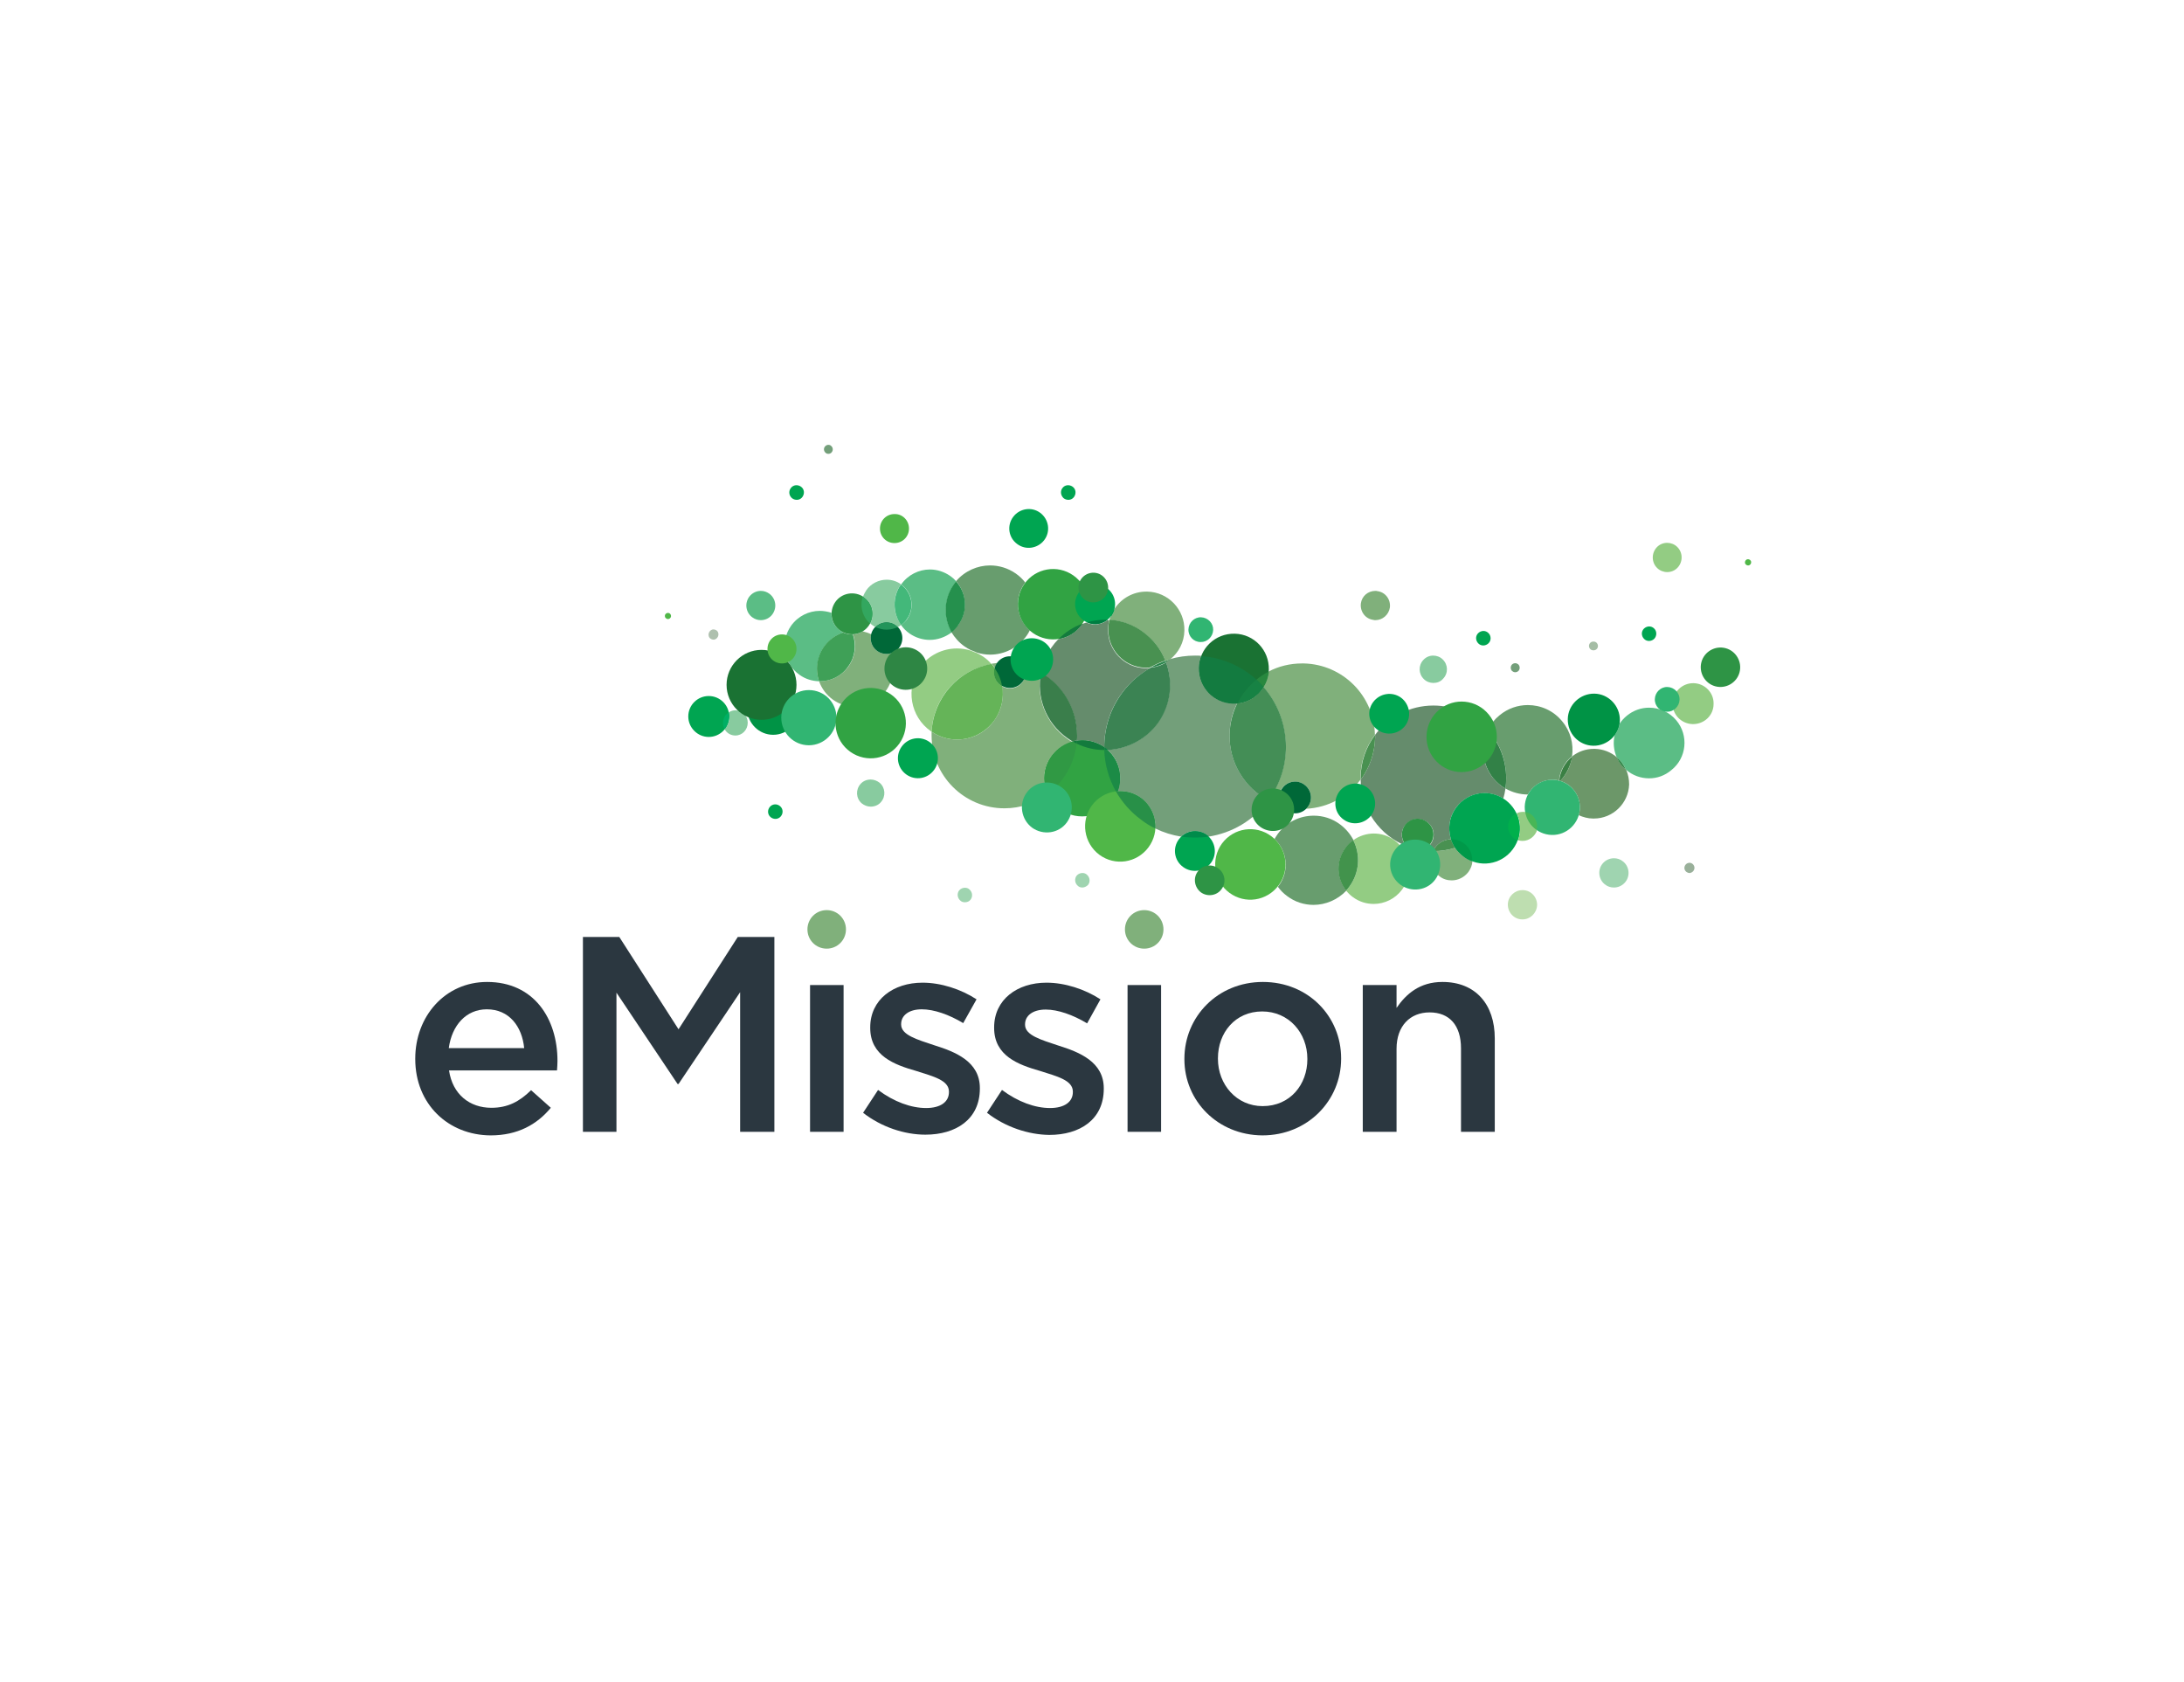 <?xml version="1.0" encoding="utf-8"?>
<!-- Generator: Adobe Illustrator 18.1.1, SVG Export Plug-In . SVG Version: 6.00 Build 0)  -->
<svg version="1.1" id="Layer_1" xmlns="http://www.w3.org/2000/svg" xmlns:xlink="http://www.w3.org/1999/xlink" x="0px" y="0px"
	 viewBox="-323 -135.1 918.3 707" enable-background="new -323 -135.1 918.3 707" xml:space="preserve">
<path fill="#2B3740" d="M-102.6,305.5c-0.9-9.1-6.3-16.3-15.7-16.3c-8.7,0-14.7,6.7-16,16.3H-102.6L-102.6,305.5z M-148.4,310.1
	v-0.2c0-17.7,12.5-32.2,30.2-32.2c19.7,0,29.6,15.4,29.6,33.2c0,1.3-0.1,2.6-0.2,4h-45.4c1.5,10.1,8.7,15.7,17.8,15.7
	c6.9,0,11.8-2.6,16.7-7.4l8.3,7.4c-5.8,7-13.9,11.6-25.3,11.6C-134.5,342.1-148.4,329.1-148.4,310.1L-148.4,310.1z"/>
<polygon fill="#2B3740" points="-77.9,258.8 -62.6,258.8 -37.7,297.6 -12.8,258.8 2.6,258.8 2.6,340.7 -11.8,340.7 -11.8,282 
	-37.7,320.6 -38.1,320.6 -63.8,282.2 -63.8,340.7 -77.9,340.7 -77.9,258.8 "/>
<polygon fill="#2B3740" points="17.6,279 31.7,279 31.7,340.7 17.6,340.7 17.6,279 "/>
<path fill="#2B3740" d="M39.9,332.7l6.3-9.6c6.7,5,13.9,7.6,20.2,7.6c6.1,0,9.6-2.6,9.6-6.7v-0.2c0-4.8-6.6-6.4-13.8-8.7
	c-9.1-2.6-19.3-6.3-19.3-18.1v-0.2c0-11.7,9.7-18.8,22-18.8c7.7,0,16.1,2.7,22.7,7L82,295c-6-3.6-12.3-5.8-17.4-5.8
	c-5.5,0-8.7,2.6-8.7,6.2v0.2c0,4.4,6.7,6.3,13.9,8.7c9,2.8,19.2,6.9,19.2,18v0.2c0,13-10.1,19.4-22.9,19.4
	C57.3,341.9,47.6,338.7,39.9,332.7L39.9,332.7z"/>
<path fill="#2B3740" d="M92,332.7l6.3-9.6c6.7,5,13.9,7.6,20.2,7.6c6.1,0,9.6-2.6,9.6-6.7v-0.2c0-4.8-6.6-6.4-13.8-8.7
	c-9.1-2.6-19.3-6.3-19.3-18.1v-0.2c0-11.7,9.7-18.8,22-18.8c7.7,0,16.1,2.7,22.7,7l-5.6,10.1c-6-3.6-12.3-5.8-17.4-5.8
	c-5.5,0-8.7,2.6-8.7,6.2v0.2c0,4.4,6.7,6.3,13.9,8.7c9,2.8,19.2,6.9,19.2,18v0.2c0,13-10.1,19.4-22.9,19.4
	C109.4,341.9,99.7,338.7,92,332.7L92,332.7z"/>
<polygon fill="#2B3740" points="151.1,279 165.2,279 165.2,340.7 151.1,340.7 151.1,279 "/>
<path fill="#2B3740" d="M226.7,310.2V310c0-10.9-7.8-19.9-19-19.9c-11.3,0-18.6,8.9-18.6,19.7v0.2c0,10.8,7.8,19.9,18.8,19.9
	C219.5,329.9,226.7,320.8,226.7,310.2L226.7,310.2z M175,310.2V310c0-17.7,14-32.3,33-32.3c19,0,32.9,14.4,32.9,32.1v0.2
	c0,17.5-14,32.2-33.1,32.2C189,342.1,175,327.7,175,310.2L175,310.2z"/>
<path fill="#2B3740" d="M250,279h14.2v9.6c4-5.8,9.7-10.9,19.3-10.9c13.9,0,22,9.4,22,23.7v39.3h-14.2v-35.1
	c0-9.6-4.8-15.1-13.2-15.1c-8.2,0-13.9,5.7-13.9,15.3v34.9H250V279L250,279z"/>
<path fill="#5BBD85" d="M21.4,151.3c-2.9-0.1-5.7-0.9-8.2-2.7c-6.7-4.7-8.3-13.9-3.6-20.6c2.9-4.1,7.5-6.3,12.1-6.3
	c1.6,0,3.3,0.3,4.9,0.8c-0.1,2.9,1.1,5.7,3.7,7.5c0.4,0.3,0.9,0.6,1.3,0.8c-6.4,2.1-11,8.1-11,15.2
	C20.5,147.8,20.8,149.6,21.4,151.3"/>
<path fill="#00A551" d="M-16.4,166.1c0,4.8-3.9,8.6-8.6,8.6s-8.6-3.9-8.6-8.6c0-4.8,3.9-8.6,8.6-8.6S-16.4,161.3-16.4,166.1"/>
<path fill="#009345" d="M13,162.9c0,6-4.9,10.9-10.9,10.9c-6,0-10.9-4.9-10.9-10.9c0-6,4.9-10.9,10.9-10.9
	C8.1,151.9,13,156.8,13,162.9"/>
<path fill="#88CB9F" d="M-13.8,174.1c-1.9,0-3.6-1-4.5-2.6c1.2-1.5,2-3.4,2-5.5c0-0.6-0.1-1.1-0.2-1.7c0.8-0.5,1.7-0.8,2.7-0.8
	c2.9,0,5.2,2.3,5.2,5.2C-8.6,171.7-10.9,174.1-13.8,174.1"/>
<path fill="#00AF64" d="M-18.3,171.5c-0.5-0.8-0.7-1.7-0.7-2.7c0-1.9,1-3.6,2.5-4.5c0.1,0.5,0.2,1.1,0.2,1.7
	C-16.4,168.1-17.1,170-18.3,171.5"/>
<path fill="#1A7233" d="M11.9,152.8c0,8.1-6.6,14.7-14.7,14.7s-14.7-6.6-14.7-14.7c0-8.1,6.6-14.7,14.7-14.7S11.9,144.7,11.9,152.8
	L11.9,152.8z"/>
<path fill="#31B572" d="M28.7,166.6c0,6.4-5.2,11.6-11.6,11.6c-6.4,0-11.6-5.2-11.6-11.6c0-6.4,5.2-11.6,11.6-11.6
	C23.6,155,28.7,160.2,28.7,166.6"/>
<path fill="#50B748" d="M11.9,137.7c0,3.4-2.7,6.1-6.1,6.1s-6.1-2.7-6.1-6.1c0-3.4,2.7-6.1,6.1-6.1S11.9,134.3,11.9,137.7
	L11.9,137.7z"/>
<path fill="#50B748" d="M59.2,87.1c0,3.4-2.7,6.1-6.1,6.1c-3.4,0-6.1-2.7-6.1-6.1c0-3.4,2.7-6.1,6.1-6.1
	C56.5,80.9,59.2,83.7,59.2,87.1L59.2,87.1z"/>
<path fill="#80B07B" d="M36.5,162c-7,0-12.9-4.5-15.1-10.7c0.1,0,0.2,0,0.3,0c4.7,0,9.2-2.2,12.1-6.3c2.9-4.1,3.4-9.1,1.9-13.4
	c1.4-0.1,2.8-0.5,4-1.3c1.3,0.3,2.5,0.7,3.6,1.2c-0.7,2.6,0.3,5.5,2.6,7.1c1.2,0.8,2.5,1.2,3.8,1.2c0.5,0,1-0.1,1.5-0.2
	c0.8,1.9,1.3,4.1,1.3,6.3C52.5,154.8,45.4,162,36.5,162"/>
<path fill="#3FA057" d="M21.7,151.3c-0.1,0-0.2,0-0.3,0c-0.6-1.7-0.9-3.4-0.9-5.3c0-7.1,4.6-13.1,11-15.2c1.2,0.5,2.4,0.8,3.6,0.8
	c0.2,0,0.3,0,0.5,0c1.5,4.4,1,9.4-1.9,13.4C30.9,149.1,26.4,151.3,21.7,151.3"/>
<path fill="#31A343" d="M148,192.1c0,8.8-7.2,16-16,16s-16-7.2-16-16c0-8.8,7.2-16,16-16S148,183.2,148,192.1"/>
<path fill="#80B07B" d="M99.3,204.7c-16.9,0-30.6-13.7-30.6-30.6c0-0.5,0-1.1,0-1.6c3.3,2.2,7,3.3,10.7,3.3c6,0,12-2.8,15.7-8.1
	c3.1-4.3,4.1-9.5,3.2-14.3c1,0.6,2.2,0.9,3.3,0.9c2.1,0,4.2-1,5.4-2.8c1.4-2,1.6-4.6,0.6-6.7c2.5,0.7,4.8,1.7,7,3
	c-2,10.3,2.1,21.2,11.1,27.6c0.7,0.5,1.4,1,2.2,1.4c-6.9,1.8-11.9,8-11.9,15.5c0,2.4,0.5,4.6,1.4,6.6
	C112.4,202.5,106.1,204.7,99.3,204.7 M95.3,145.7c-0.4-0.6-0.9-1.2-1.4-1.8c0.8-0.1,1.6-0.2,2.4-0.3c0,0,0,0,0,0.1
	C95.8,144.3,95.5,145,95.3,145.7"/>
<path fill="#309944" d="M117.5,198.7c-0.9-2-1.4-4.3-1.4-6.6c0-7.4,5.1-13.7,11.9-15.5c0.6,0.3,1.1,0.6,1.7,0.9
	C128.7,186.1,124.2,193.7,117.5,198.7"/>
<path fill="#658C6C" d="M279.6,222.7c-1.7,0-3.4-0.2-5-0.4c1.5-0.3,2.9-1.2,3.9-2.5c2.2-3,1.6-7.1-1.4-9.3c-1.2-0.9-2.6-1.3-4-1.3
	c-2,0-4,0.9-5.4,2.7c-2,2.7-1.6,6.4,0.7,8.7c-11.1-4.4-19.1-15.2-19.3-27.9c3.7-4.9,5.9-11,6.1-17.6c0-0.4,0-0.9,0-1.3
	c5.6-7.5,14.5-12.3,24.5-12.3c9.1,0,17.3,4,22.9,10.3c-3.2,6.4-2.6,14.4,2.3,20.3c1.5,1.8,3.2,3.2,5.1,4.3c-0.2,1.4-0.5,2.8-0.9,4.2
	c-2.4-1.5-5.2-2.3-7.9-2.3c-4.5,0-9,2.1-11.9,6c-3,4-3.6,9-2.2,13.4c-2.6,0.1-5,1.3-6.7,3.5C280.1,221.7,279.8,222.2,279.6,222.7"/>
<path fill="#2E9445" d="M42.3,127.9c-2.7,3.9-8.1,4.8-12,2.1c-3.9-2.7-4.8-8.1-2.1-12c2.7-3.9,8.1-4.8,12-2.1
	C44.1,118.6,45,124,42.3,127.9"/>
<path fill="#006838" d="M55.2,137c-2.1,3-6.3,3.7-9.3,1.6c-3-2.1-3.7-6.3-1.6-9.3c2.1-3,6.3-3.7,9.3-1.6
	C56.6,129.8,57.3,134,55.2,137"/>
<path fill="#5BBD85" d="M67.9,133.9c-2.9,0-5.9-0.9-8.5-2.7c-1.4-1-2.6-2.2-3.5-3.5c0.9-0.7,1.8-1.5,2.5-2.5
	c3.3-4.7,2.2-11.3-2.5-14.6l0,0l0,0c2.9-4.1,7.5-6.3,12.1-6.3c2.9,0,5.9,0.9,8.5,2.7c1,0.7,1.8,1.4,2.6,2.3c-0.4,0.4-0.7,0.9-1,1.3
	c-4.3,6.2-4.4,14-0.9,20.1C74.4,132.8,71.2,133.9,67.9,133.9"/>
<path fill="#88CB9F" d="M54.5,128.5c-0.3-0.3-0.6-0.5-0.9-0.8c-1.2-0.8-2.5-1.2-3.8-1.2c-1.7,0-3.5,0.7-4.7,2
	c-0.4-0.2-0.9-0.5-1.3-0.8c-0.3-0.2-0.6-0.5-0.9-0.7c2-3.8,1-8.6-2.7-11.1c-0.1-0.1-0.2-0.1-0.3-0.2c0.3-0.9,0.8-1.8,1.3-2.6
	c2-2.9,5.3-4.5,8.6-4.5c2.1,0,4.2,0.6,6,1.9c-3.7,5.3-3.5,12.1,0.1,17.1C55.4,128,55,128.3,54.5,128.5"/>
<path fill="#33A75F" d="M42.8,127c-3.2-2.8-4.4-7.4-3-11.3c0.1,0.1,0.2,0.1,0.3,0.2C43.8,118.4,44.9,123.2,42.8,127"/>
<path fill="#23945A" d="M49.8,129.6c-1.6,0-3.2-0.4-4.7-1.1c1.3-1.3,3-2,4.7-2c1.3,0,2.7,0.4,3.8,1.2c0.3,0.2,0.6,0.5,0.9,0.8
	C53,129.2,51.4,129.6,49.8,129.6"/>
<path fill="#43B87A" d="M55.9,127.7c-3.5-5-3.8-11.8-0.1-17.1l0,0c4.7,3.3,5.9,9.9,2.5,14.6C57.7,126.2,56.8,127,55.9,127.7"/>
<path fill="#689D6E" d="M93.3,140.1c-1.9,0-3.8-0.3-5.6-0.9c-0.8-0.4-1.6-0.7-2.5-1c-0.9-0.4-1.8-1-2.7-1.6c-2.3-1.6-4.1-3.7-5.5-6
	c1.1-0.9,2.1-1.9,3-3.1c4-5.7,3.4-13.3-1-18.3c3.7-4.3,9-6.6,14.3-6.6c3.7,0,7.5,1.1,10.8,3.4c1.6,1.1,2.9,2.4,4,3.8
	c-0.1,0.2-0.3,0.4-0.4,0.5c-4.4,6.2-3.3,14.6,2.3,19.6c-0.4,0.8-0.8,1.5-1.3,2.2C105,137.3,99.2,140.1,93.3,140.1"/>
<path fill="#25904D" d="M77.1,130.7c-3.5-6.1-3.4-14,0.9-20.1c0.3-0.5,0.7-0.9,1-1.3c4.5,5,5.1,12.6,1,18.3
	C79.2,128.8,78.2,129.9,77.1,130.7"/>
<path fill="#006838" d="M107.1,151.3c-2.1,3-6.3,3.7-9.3,1.6c-3-2.1-3.7-6.3-1.6-9.3c2.1-3,6.3-3.7,9.3-1.6
	C108.5,144.2,109.2,148.3,107.1,151.3"/>
<path fill="#31A343" d="M131.9,127.4c-4.7,6.7-13.9,8.3-20.6,3.6c-6.7-4.7-8.3-13.9-3.6-20.6c4.7-6.7,13.9-8.3,20.6-3.6
	C135,111.5,136.6,120.7,131.9,127.4"/>
<path fill="#2E9445" d="M392.4,143.2c1.2-4.4,5.8-7,10.2-5.8c4.4,1.2,7,5.8,5.8,10.2c-1.2,4.4-5.8,7-10.2,5.8
	C393.8,152.2,391.2,147.6,392.4,143.2"/>
<path fill="#5BBD85" d="M370.4,192.1c-3.5,0-6.9-1.2-9.7-3.6c-0.9-2.1-2.3-3.9-4-5.4c-1.2-2.9-1.5-6.1-0.8-9.1
	c1.1-1.4,1.8-3.1,2.1-4.9c0.8-1.2,1.8-2.3,3-3.3c2.8-2.3,6.1-3.4,9.4-3.4c4.3,0,8.5,1.8,11.5,5.4c5.2,6.3,4.3,15.7-2.1,20.8
	C377,191,373.7,192.1,370.4,192.1"/>
<path fill="#689D6E" d="M319.4,198.9c-3.3,0-6.5-0.9-9.4-2.5c0.2-1.4,0.3-2.9,0.3-4.4c0-7.8-2.9-14.9-7.7-20.3
	c1.1-2.3,2.8-4.4,4.9-6.1c3.5-2.9,7.7-4.3,11.9-4.3c5.4,0,10.8,2.3,14.5,6.9c3.5,4.2,4.8,9.5,4.1,14.6c-3,2.4-5.1,6.1-5.5,10.2
	c-0.8-0.2-1.7-0.3-2.5-0.3c-0.1,0-0.2,0-0.3,0C325.3,192.7,321.4,195.2,319.4,198.9"/>
<path fill="#328147" d="M310,196.4c-1.9-1.1-3.6-2.5-5.1-4.3c-4.8-5.9-5.5-13.9-2.3-20.3c4.8,5.4,7.7,12.5,7.7,20.3
	C310.3,193.5,310.2,195,310,196.4"/>
<path fill="#31A343" d="M282.2,163.2c6.3-5.2,15.6-4.3,20.8,2.1c5.2,6.3,4.3,15.7-2.1,20.8c-6.3,5.2-15.6,4.3-20.8-2.1
	C275,177.8,275.9,168.4,282.2,163.2L282.2,163.2z"/>
<path fill="#31A343" d="M55.2,177.4c-4.7,6.7-13.9,8.3-20.6,3.6c-6.7-4.7-8.3-13.9-3.6-20.6c4.7-6.7,13.9-8.3,20.6-3.6
	C58.3,161.5,59.9,170.7,55.2,177.4L55.2,177.4z"/>
<path fill="#93CC83" d="M68.7,172.5c-0.1-0.1-0.2-0.1-0.3-0.2c-8.7-6.1-10.7-18.1-4.7-26.7c3.7-5.3,9.7-8.1,15.7-8.1
	c1.9,0,3.9,0.3,5.8,0.9c0.8,0.4,1.6,0.7,2.5,1c1,0.5,1.9,1,2.8,1.6c1.3,0.9,2.4,1.9,3.4,3.1C80.1,146.4,69.4,158.1,68.7,172.5"/>
<path fill="#65B458" d="M79.4,175.8c-3.7,0-7.4-1.1-10.7-3.3c0.8-14.3,11.4-26.1,25.2-28.5c0.5,0.6,1,1.2,1.4,1.8
	c-0.7,2.6,0.2,5.6,2.6,7.2c0.2,0.1,0.3,0.2,0.5,0.3c0.8,4.8-0.2,10-3.2,14.3C91.4,172.9,85.5,175.8,79.4,175.8"/>
<path fill="#5DAC54" d="M87.7,139.2c-0.8-0.3-1.7-0.6-2.5-1C86.1,138.5,86.9,138.9,87.7,139.2"/>
<path fill="#379543" d="M98.3,153.3c-0.2-0.1-0.3-0.2-0.5-0.3c-2.4-1.7-3.3-4.6-2.6-7.2C96.8,148,97.9,150.6,98.3,153.3"/>
<path fill="#00A551" d="M144.3,123.7c-2.7,3.8-7.9,4.7-11.7,2c-3.8-2.7-4.7-7.9-2-11.7c2.7-3.8,7.9-4.7,11.7-2
	C146.1,114.7,147,119.9,144.3,123.7"/>
<path fill="#00A551" d="M69.8,188.5c-2.7,3.8-7.9,4.7-11.7,2c-3.8-2.7-4.7-7.9-2-11.7c2.7-3.8,7.9-4.7,11.7-2
	C71.6,179.5,72.5,184.7,69.8,188.5L69.8,188.5z"/>
<path fill="#658C6C" d="M141.3,179c-2.6-1.9-5.8-2.9-9.3-2.9c-0.8,0-1.5,0.1-2.3,0.2c0-0.7,0.1-1.4,0.1-2.1
	c0-11.3-6.1-21.1-15.2-26.5c0.7-3.7,2.2-7.3,4.5-10.6c0.9-1.3,1.9-2.5,2.9-3.5c3.8-0.6,7.4-2.7,9.8-6.1c0.1-0.1,0.1-0.2,0.2-0.3
	c0.6-0.2,1.2-0.4,1.8-0.6c1.1,0.5,2.3,0.8,3.5,0.8c1.9,0,3.8-0.6,5.3-1.8c0.3,0,0.5,0,0.8,0c-0.3,1.2-0.5,2.5-0.5,3.8
	c-0.2,8.8,6.8,16.2,15.6,16.4c0.1,0,0.3,0,0.4,0c0.6,0,1.2,0,1.8-0.1c-4.6,2.6-8.7,6.1-12,10.6C143.7,163,141.3,171,141.3,179"/>
<path fill="#137B3D" d="M141.3,180.2c-4,0-7.9-0.9-11.6-2.7c0-0.4,0.1-0.8,0.1-1.2c0.7-0.1,1.5-0.2,2.3-0.2c3.4,0,6.6,1.1,9.3,2.9
	C141.3,179.4,141.3,179.8,141.3,180.2"/>
<path fill="#3A7E4B" d="M128,176.6c-0.7-0.4-1.5-0.9-2.2-1.4c-9.1-6.4-13.1-17.3-11.1-27.6c9.1,5.3,15.2,15.2,15.2,26.5
	c0,0.7,0,1.4-0.1,2.1C129.2,176.3,128.6,176.4,128,176.6"/>
<path fill="#10783D" d="M129.7,177.5c-0.6-0.3-1.1-0.6-1.7-0.9c0.6-0.2,1.2-0.3,1.8-0.4C129.8,176.6,129.7,177.1,129.7,177.5"/>
<path fill="#137B3D" d="M122.1,133.5c2.9-2.9,6.3-5.1,10-6.4c-0.1,0.1-0.1,0.2-0.2,0.3C129.5,130.8,125.9,132.9,122.1,133.5"/>
<path fill="#007D41" d="M137.5,127.3c-1.2,0-2.4-0.3-3.5-0.8c2.5-0.7,5.1-1.1,7.7-1.1c0.4,0,0.7,0,1.1,0
	C141.2,126.6,139.3,127.3,137.5,127.3"/>
<path fill="#00A551" d="M118.2,147.3c-2.8,4-8.4,5-12.5,2.2c-4-2.8-5-8.4-2.2-12.5c2.8-4,8.4-5,12.5-2.2
	C120.1,137.6,121,143.2,118.2,147.3L118.2,147.3z"/>
<path fill="#2E9445" d="M141.8,115.5c-2,2.8-5.9,3.5-8.7,1.5s-3.5-5.9-1.5-8.7c2-2.8,5.9-3.5,8.7-1.5
	C143.1,108.8,143.8,112.7,141.8,115.5L141.8,115.5z"/>
<path fill="#00A551" d="M289.3,204.3c4.9-6.6,14.1-8,20.7-3.1c6.6,4.9,8,14.1,3.1,20.7c-4.9,6.6-14.1,8-20.7,3.1
	C285.8,220.2,284.4,210.9,289.3,204.3"/>
<path fill="#00A551" d="M103,82.2c2.7-3.6,7.8-4.4,11.4-1.7c3.6,2.7,4.4,7.8,1.7,11.4c-2.7,3.6-7.8,4.4-11.4,1.7
	C101,90.9,100.3,85.8,103,82.2L103,82.2z"/>
<path fill="#00A551" d="M123.7,70.1c1-1.4,2.9-1.6,4.3-0.6c1.4,1,1.6,2.9,0.6,4.3c-1,1.4-2.9,1.6-4.3,0.6
	C123,73.3,122.7,71.4,123.7,70.1L123.7,70.1z"/>
<path fill="#00A551" d="M9.5,70.1c1-1.4,2.9-1.6,4.3-0.6c1.4,1,1.6,2.9,0.6,4.3c-1,1.4-2.9,1.6-4.3,0.6C8.7,73.3,8.5,71.4,9.5,70.1
	L9.5,70.1z"/>
<path fill="#739F7A" d="M25.3,55.7c-0.4,0-0.8-0.1-1.1-0.4c-0.8-0.6-1-1.8-0.4-2.6c0.4-0.5,0.9-0.8,1.5-0.8c0.4,0,0.8,0.1,1.1,0.4
	c0.8,0.6,1,1.8,0.4,2.6C26.5,55.4,25.9,55.7,25.3,55.7"/>
<path fill="#5BBD85" d="M-3.1,125.6c-1.3,0-2.5-0.4-3.6-1.2c-2.7-2-3.3-5.8-1.3-8.6c1.2-1.6,3-2.5,4.9-2.5c1.3,0,2.5,0.4,3.6,1.2
	c2.7,2,3.3,5.8,1.3,8.6C0.6,124.8-1.3,125.6-3.1,125.6"/>
<path fill="#AEC0AE" d="M-23,133.8c-0.9,0-1.8-0.6-2-1.5c-0.3-1.1,0.3-2.3,1.4-2.7c0.2-0.1,0.4-0.1,0.6-0.1c0.9,0,1.8,0.6,2,1.5
	c0.3,1.1-0.3,2.3-1.4,2.7C-22.5,133.8-22.8,133.8-23,133.8"/>
<path fill="#50B748" d="M-43.4,124.2c-0.2-0.7,0.2-1.4,0.9-1.6c0.7-0.2,1.4,0.2,1.6,0.9c0.2,0.7-0.2,1.4-0.9,1.6
	C-42.4,125.3-43.2,124.9-43.4,124.2L-43.4,124.2z"/>
<path fill="#BEDEB0" d="M317.2,251.4c-0.1,0-0.2,0-0.3,0c-3.4-0.1-6-3-5.9-6.4c0.1-3.3,2.9-5.9,6.1-5.9c0.1,0,0.2,0,0.3,0
	c3.4,0.1,6,3,5.9,6.4C323.1,248.8,320.4,251.4,317.2,251.4"/>
<path fill="#9FD4B0" d="M132.1,238c-0.7,0-1.4-0.2-1.9-0.7c-1.3-1.1-1.5-3-0.5-4.3c0.6-0.7,1.5-1.1,2.4-1.1c0.7,0,1.4,0.2,1.9,0.7
	c1.3,1.1,1.5,3,0.5,4.3C133.8,237.6,132.9,238,132.1,238"/>
<path fill="#9FD4B0" d="M82.7,244.2c-0.7,0-1.4-0.2-1.9-0.7c-1.3-1.1-1.5-3-0.5-4.3c0.6-0.7,1.5-1.1,2.4-1.1c0.7,0,1.4,0.2,1.9,0.7
	c1.3,1.1,1.5,3,0.5,4.3C84.5,243.9,83.6,244.2,82.7,244.2"/>
<path fill="#A5BDA5" d="M347,138.3c-0.4,0-0.8-0.1-1.2-0.4c-0.8-0.7-0.9-1.8-0.3-2.6c0.4-0.5,0.9-0.7,1.5-0.7c0.4,0,0.8,0.1,1.2,0.4
	c0.8,0.7,0.9,1.8,0.3,2.6C348.1,138.1,347.5,138.3,347,138.3"/>
<path fill="#9FD4B0" d="M355.6,238c-1.4,0-2.7-0.4-3.9-1.4c-2.6-2.1-3-6-0.9-8.6c1.2-1.5,3-2.3,4.8-2.3c1.4,0,2.7,0.4,3.9,1.4
	c2.6,2.1,3,6,0.9,8.6C359.1,237.3,357.3,238,355.6,238"/>
<path fill="#99B09A" d="M387.4,231.9c-0.9,0-1.8-0.6-2.1-1.6c-0.3-1.1,0.4-2.3,1.5-2.6c0.2,0,0.4-0.1,0.5-0.1c1,0,1.8,0.6,2.1,1.6
	c0.3,1.1-0.4,2.3-1.5,2.6C387.8,231.9,387.6,231.9,387.4,231.9"/>
<path fill="#80B07B" d="M255.3,125.6c-0.3,0-0.5,0-0.8-0.1c-3.4-0.4-5.7-3.5-5.3-6.9c0.4-3.1,3-5.3,6.1-5.3c0.3,0,0.5,0,0.8,0.1
	c3.4,0.4,5.7,3.5,5.3,6.9C260.9,123.4,258.3,125.6,255.3,125.6"/>
<path fill="#88CB9F" d="M279.7,152c-1.4,0-2.9-0.5-4-1.6c-2.3-2.2-2.4-5.8-0.2-8.1c1.1-1.2,2.6-1.8,4.1-1.8c1.4,0,2.9,0.5,4,1.6
	c2.3,2.2,2.4,5.8,0.2,8.1C282.7,151.5,281.2,152,279.7,152"/>
<path fill="#00A551" d="M302.9,135.3c-1.2,1.2-3.1,1.3-4.3,0.1c-1.2-1.2-1.3-3.1-0.1-4.3c1.2-1.2,3.1-1.3,4.3-0.1
	C304,132.1,304.1,134.1,302.9,135.3L302.9,135.3z"/>
<path fill="#00A551" d="M372.6,133.4c-1.2,1.2-3.1,1.3-4.3,0.1c-1.2-1.2-1.3-3.1-0.1-4.3c1.2-1.2,3.1-1.3,4.3-0.1
	C373.7,130.2,373.7,132.2,372.6,133.4L372.6,133.4z"/>
<path fill="#739F7A" d="M314.1,147.5c-0.5,0-0.9-0.2-1.3-0.5c-0.7-0.7-0.8-1.9-0.1-2.7c0.4-0.4,0.9-0.6,1.4-0.6
	c0.5,0,0.9,0.2,1.3,0.5c0.7,0.7,0.8,1.9,0.1,2.7C315.1,147.3,314.6,147.5,314.1,147.5"/>
<path fill="#88CB9F" d="M43.1,204c-1.3,0-2.7-0.5-3.8-1.4c-2.4-2.1-2.6-5.7-0.5-8.1c1.1-1.3,2.7-1.9,4.3-1.9c1.3,0,2.7,0.5,3.8,1.4
	c2.4,2.1,2.6,5.7,0.5,8.1C46.3,203.4,44.7,204,43.1,204"/>
<path fill="#00A551" d="M0.7,204.1c1.1-1.3,3-1.4,4.3-0.3s1.4,3,0.3,4.3c-1.1,1.3-3,1.4-4.3,0.3C-0.3,207.3-0.4,205.4,0.7,204.1
	L0.7,204.1z"/>
<g>
	<path fill="#93CC83" d="M378,105.4c-1.5,0-3.1-0.6-4.2-1.7c-2.4-2.3-2.5-6.2-0.2-8.7c1.2-1.3,2.8-1.9,4.4-1.9
		c1.5,0,3.1,0.6,4.2,1.7c2.4,2.3,2.5,6.2,0.2,8.7C381.2,104.8,379.6,105.4,378,105.4"/>
	<path fill="#50B748" d="M413.3,101.1c0.1,0.7-0.4,1.4-1.1,1.5c-0.7,0.1-1.4-0.4-1.5-1.1c-0.1-0.7,0.4-1.4,1.1-1.5
		C412.5,99.9,413.2,100.4,413.3,101.1L413.3,101.1z"/>
</g>
<path fill="#93CC83" d="M388.9,169.3c-0.1,0-0.1,0-0.2,0c-4.8-0.1-8.6-4.1-8.4-8.8c0.1-4.7,4-8.4,8.6-8.4c0.1,0,0.1,0,0.2,0
	c4.8,0.1,8.6,4.1,8.4,8.8C397.5,165.6,393.6,169.3,388.9,169.3"/>
<path fill="#009345" d="M336.2,167.2c0.1-6,5.2-10.8,11.2-10.7c6,0.1,10.8,5.2,10.7,11.2c-0.1,6-5.2,10.8-11.2,10.7
	C340.9,178.3,336.1,173.3,336.2,167.2"/>
<path fill="#31B572" d="M372.8,158.8c0.1-2.9,2.5-5.2,5.3-5.1c2.9,0.1,5.2,2.5,5.1,5.3c-0.1,2.9-2.5,5.2-5.3,5.1
	C375,164.1,372.7,161.7,372.8,158.8L372.8,158.8z"/>
<path fill="#31B572" d="M176.7,129.5c0.1-2.9,2.5-5.2,5.3-5.1c2.9,0.1,5.2,2.5,5.1,5.3c-0.1,2.9-2.5,5.2-5.3,5.1
	C178.9,134.8,176.6,132.4,176.7,129.5"/>
<path fill="#6C9769" d="M347.2,209c-0.1,0-0.2,0-0.4,0c-2.1,0-4.2-0.6-6-1.4c0.3-1,0.5-2,0.5-3c0.1-5.4-3.4-10-8.3-11.4
	c2.8-2.9,4.5-6.5,5-10.3c2.5-2,5.7-3.2,9.2-3.2c0.1,0,0.2,0,0.4,0c3.5,0.1,6.7,1.4,9.2,3.5c0.5,1.3,1.3,2.5,2.2,3.6
	c0.6,0.7,1.2,1.3,1.8,1.8c0.8,1.9,1.2,3.9,1.2,6.1C361.7,202.7,355.1,209,347.2,209"/>
<path fill="#33894A" d="M360.7,188.6c-0.6-0.5-1.2-1.2-1.8-1.8c-0.9-1.1-1.6-2.3-2.2-3.6C358.5,184.6,359.8,186.5,360.7,188.6"/>
<path fill="#3B8044" d="M333,193.2c-0.1,0-0.3-0.1-0.4-0.1c0.4-4.1,2.4-7.7,5.5-10.2C337.4,186.6,335.8,190.3,333,193.2"/>
<path fill="#1A7233" d="M181.1,145.6c0.2-8.1,6.9-14.5,15.1-14.3c8.1,0.2,14.5,6.9,14.3,15.1c-0.2,8.1-6.9,14.5-15.1,14.3
	C187.4,160.5,180.9,153.7,181.1,145.6"/>
<path fill="#31B572" d="M318.1,204c0.2-6.4,5.5-11.5,11.9-11.3c6.4,0.2,11.5,5.5,11.3,11.9c-0.2,6.4-5.5,11.5-11.9,11.3
	C323,215.7,318,210.4,318.1,204"/>
<path fill="#93CC83" d="M317.2,218.4c0,0-0.1,0-0.1,0c-0.6,0-1.3-0.1-1.8-0.3c1.3-3.7,1.1-7.8-0.6-11.3c0.8-0.4,1.7-0.6,2.6-0.6
	c0.1,0,0.1,0,0.2,0c0.3,0,0.7,0,1,0.1c0.5,3.1,2.3,5.8,4.8,7.6C322.4,216.5,320,218.4,317.2,218.4"/>
<path fill="#00B04C" d="M315.2,218.1c-2.5-0.8-4.2-3.2-4.1-5.9c0.1-2.4,1.5-4.5,3.5-5.4C316.2,210.3,316.5,214.3,315.2,218.1"/>
<path fill="#48B656" d="M323.1,213.8c-2.5-1.7-4.3-4.4-4.8-7.6c2.9,0.5,5.1,3.1,5,6.2C323.3,212.9,323.2,213.4,323.1,213.8"/>
<path fill="#80B07B" d="M167,142.7c-1.9-4.8-5.2-9.1-9.7-12.3c-4.2-3-9-4.6-13.8-4.9c0.1-0.4,0.2-0.8,0.4-1.2
	c0.2-0.2,0.3-0.4,0.5-0.6c0.6-0.9,1.1-1.9,1.3-3c2.9-4.3,7.8-7.1,13.3-7.1c0.1,0,0.3,0,0.4,0c8.8,0.2,15.8,7.5,15.6,16.4
	c-0.1,4.9-2.4,9.2-6,12.1C168.3,142.3,167.7,142.5,167,142.7"/>
<path fill="#009949" d="M143.9,124.3c0.4-1.3,1-2.5,1.8-3.5c-0.2,1-0.7,2-1.3,3C144.2,123.9,144,124.1,143.9,124.3"/>
<path fill="#499151" d="M159,145.6c-0.1,0-0.3,0-0.4,0c-8.8-0.2-15.8-7.5-15.6-16.4c0-1.3,0.2-2.6,0.5-3.8c4.8,0.3,9.6,1.9,13.8,4.9
	c4.5,3.2,7.8,7.5,9.7,12.3c-2.2,0.7-4.3,1.7-6.3,2.8C160.2,145.6,159.6,145.6,159,145.6"/>
<path fill="#80B07B" d="M226.2,204.9c0.2-0.2,0.5-0.5,0.7-0.8c2.2-3,1.6-7.1-1.4-9.3c-1.2-0.9-2.6-1.3-4-1.3c-2,0-4,0.9-5.4,2.7
	c-1.7,2.3-1.7,5.2-0.3,7.5c-2-0.6-3.8-1.4-5.6-2.3c10.8-14.7,9.5-34.5-2-47.7c1.2-1.9,2-4.1,2.2-6.5c4.2-2.2,9-3.4,14.1-3.4
	c0.3,0,0.5,0,0.7,0c16.5,0.4,29.6,13.7,29.9,30c-3.8,5.1-6.1,11.4-6.1,18.3c0,0.2,0,0.4,0,0.6C243.8,199.8,235.6,204.4,226.2,204.9"
	/>
<path fill="#499151" d="M249.1,192.7c0-0.2,0-0.4,0-0.6c0-6.9,2.3-13.2,6.1-18.3c0,0.4,0,0.9,0,1.3
	C255,181.7,252.8,187.8,249.1,192.7"/>
<path fill="#28883F" d="M208.3,153.7c-0.9-1.1-2-2.1-3-3.1c1.6-1.3,3.4-2.5,5.2-3.4C210.3,149.6,209.5,151.8,208.3,153.7"/>
<path fill="#80B07B" d="M287.4,235c-1.8,0-3.6-0.5-5.1-1.7c-3.4-2.5-4.4-7-2.7-10.6c0.1,0,0.1,0,0.2,0c3.2,0,6.2-0.5,9.1-1.4
	c0.9,1.4,2.1,2.7,3.6,3.7c1.1,0.8,2.3,1.5,3.6,2c-0.1,1.6-0.7,3.1-1.7,4.5C292.6,233.8,290,235,287.4,235"/>
<path fill="#499151" d="M279.7,222.7c-0.1,0-0.1,0-0.2,0c0.2-0.5,0.5-1,0.9-1.5c1.6-2.2,4.1-3.4,6.7-3.5c0.4,1.3,1,2.5,1.7,3.6
	C286,222.2,282.9,222.7,279.7,222.7"/>
<path fill="#009949" d="M296,227c-1.3-0.5-2.5-1.1-3.6-2c-1.4-1.1-2.6-2.3-3.6-3.7c-0.7-1.1-1.3-2.3-1.7-3.6c0.1,0,0.2,0,0.3,0
	c1.8,0,3.6,0.6,5.1,1.7C295,221.2,296.2,224.1,296,227"/>
<path fill="#2E9445" d="M267.7,211.8c2.2-3,6.4-3.6,9.3-1.4c3,2.2,3.6,6.3,1.4,9.3c-2.2,3-6.4,3.6-9.3,1.4
	C266.2,218.9,265.6,214.7,267.7,211.8"/>
<path fill="#93CC83" d="M254.6,244.9c-3.1,0-6.1-0.9-8.8-2.9c-1.1-0.8-2-1.7-2.8-2.7c0.5-0.5,0.9-1.1,1.3-1.6
	c4.4-5.9,4.8-13.5,1.7-19.6c2.5-1.8,5.6-2.8,8.6-2.8c3.1,0,6.1,0.9,8.8,2.9c6.6,4.9,8,14.1,3.1,20.7
	C263.6,242.8,259.1,244.9,254.6,244.9"/>
<path fill="#31B572" d="M263.6,222.1c3.4-4.7,10-5.6,14.7-2.2c4.7,3.4,5.6,10,2.2,14.7c-3.4,4.7-10,5.6-14.7,2.2
	C261.1,233.3,260.1,226.8,263.6,222.1L263.6,222.1z"/>
<path fill="#31B572" d="M108.7,198.1c3.4-4.7,10-5.6,14.7-2.2c4.7,3.4,5.6,10,2.2,14.7c-3.4,4.7-10,5.6-14.7,2.2
	C106.3,209.3,105.3,202.7,108.7,198.1L108.7,198.1z"/>
<path fill="#689D6E" d="M229.3,245.3c-3.9,0-7.8-1.2-11.1-3.7c-1.5-1.1-2.8-2.4-3.9-3.9c0.1-0.2,0.3-0.3,0.4-0.5
	c4.5-6.1,3.6-14.6-1.8-19.6c0.4-0.7,0.9-1.5,1.4-2.2c3.7-5,9.3-7.6,15.1-7.6c3.9,0,7.8,1.2,11.1,3.7c2.4,1.8,4.3,4.1,5.6,6.6
	c-1.2,0.9-2.4,2-3.3,3.2c-4.1,5.5-3.8,12.9,0.3,18C239.4,243.2,234.3,245.3,229.3,245.3"/>
<path fill="#42934C" d="M243,239.3c-4.1-5.1-4.4-12.5-0.3-18c0.9-1.3,2.1-2.4,3.3-3.2c3.1,6.1,2.7,13.7-1.7,19.6
	C243.9,238.2,243.5,238.8,243,239.3"/>
<path fill="#006838" d="M216.2,196.2c2.2-3,6.4-3.6,9.3-1.4c3,2.2,3.6,6.4,1.4,9.3c-2.2,3-6.4,3.6-9.3,1.4S214,199.2,216.2,196.2"/>
<path fill="#50B748" d="M190.8,219.5c4.9-6.6,14.1-8,20.7-3.1c6.6,4.9,8,14.1,3.1,20.7c-4.9,6.6-14.1,8-20.7,3.1
	C187.4,235.4,186,226.1,190.8,219.5"/>
<path fill="#50B748" d="M136.1,203.5c4.9-6.6,14.1-8,20.7-3.1c6.6,4.9,8,14.1,3.1,20.7c-4.9,6.6-14.1,8-20.7,3.1
	C132.7,219.3,131.3,210.1,136.1,203.5"/>
<path fill="#00A551" d="M172.7,217.7c2.8-3.7,8-4.5,11.7-1.8c3.7,2.8,4.5,8,1.8,11.7c-2.8,3.7-8,4.5-11.7,1.8
	C170.7,226.7,169.9,221.4,172.7,217.7"/>
<path fill="#00A551" d="M240.1,197.7c2.8-3.7,8-4.5,11.7-1.8c3.7,2.8,4.5,8,1.8,11.7c-2.8,3.7-8,4.5-11.7,1.8
	C238.1,206.7,237.4,201.5,240.1,197.7L240.1,197.7z"/>
<path fill="#00A551" d="M254.4,160c2.8-3.7,8-4.5,11.7-1.8c3.7,2.8,4.5,8,1.8,11.7c-2.8,3.7-8,4.5-11.7,1.8
	C252.4,168.9,251.6,163.7,254.4,160L254.4,160z"/>
<path fill="#739F7A" d="M185.2,216.6c-0.2-0.2-0.5-0.5-0.8-0.7c-1.5-1.1-3.2-1.6-5-1.6c-2.1,0-4.2,0.8-5.8,2.3
	c-3.7-0.6-7.3-1.7-10.8-3.4c0.3-4.8-1.8-9.7-6-12.8c-2.6-2-5.7-2.9-8.8-2.9c-0.3,0-0.6,0-1,0c0.6-1.7,1-3.5,1-5.5
	c0-4.7-2-9-5.3-11.9c8.2-0.4,16.2-4.4,21.2-11.6c5.4-7.7,6.3-17.1,3.3-25.3c0.6-0.4,1.2-0.8,1.7-1.2c3.4-1,7-1.5,10.6-1.5
	c0.9,0,1.7,0,2.6,0.1c-0.6,1.5-0.9,3.2-1,4.9c-0.2,8.1,6.2,14.9,14.3,15.1c0.1,0,0.2,0,0.4,0c0.5,0,0.9,0,1.4-0.1
	c-2,3.9-3.1,8.3-3.2,13c-0.3,12,6.4,22.6,16.3,27.8c0,0,0,0.1-0.1,0.1C204,210,194.8,215.1,185.2,216.6"/>
<path fill="#1C8B46" d="M146.2,197.6c-3-5.4-4.7-11.3-4.9-17.4c0.1,0,0.2,0,0.2,0c0.4,0,0.8,0,1.2,0c3.3,2.9,5.3,7.2,5.3,11.9
	c0,1.9-0.3,3.8-1,5.5C146.8,197.5,146.5,197.6,146.2,197.6"/>
<path fill="#3B8353" d="M142.7,180.2c-0.5-0.4-0.9-0.8-1.4-1.1c0-8,2.4-16,7.5-22.9c3.3-4.5,7.4-8,12-10.6c2.4-0.3,4.6-1,6.5-2.2
	c3,8.2,2.1,17.6-3.3,25.3C158.9,175.8,150.9,179.8,142.7,180.2"/>
<path fill="#0B7E43" d="M141.6,180.2c-0.1,0-0.2,0-0.2,0c0-0.4,0-0.8,0-1.2c0.5,0.4,1,0.7,1.4,1.1
	C142.3,180.2,142,180.2,141.6,180.2"/>
<path fill="#137B40" d="M195.8,160.7c-0.1,0-0.2,0-0.4,0c-8.1-0.2-14.5-6.9-14.3-15.1c0-1.7,0.4-3.4,1-4.9c7,0.5,14,2.9,20.1,7.4
	c1.1,0.8,2.1,1.6,3.1,2.5c-3.3,2.7-6.1,6.1-8.1,10C196.8,160.7,196.3,160.7,195.8,160.7"/>
<path fill="#448E56" d="M167.3,143.3c-0.1-0.2-0.1-0.4-0.2-0.6c0.6-0.2,1.3-0.4,1.9-0.6C168.4,142.5,167.9,142.9,167.3,143.3"/>
<path fill="#28844A" d="M160.8,145.5c2-1.1,4.1-2.1,6.3-2.8c0.1,0.2,0.2,0.4,0.2,0.6C165.3,144.5,163.1,145.2,160.8,145.5"/>
<path fill="#448E56" d="M210.3,201.4c-9.9-5.3-16.6-15.8-16.3-27.8c0.1-4.7,1.3-9.1,3.2-13c4.7-0.4,8.7-3.1,11.1-6.9
	C219.8,166.9,221.1,186.8,210.3,201.4"/>
<path fill="#178244" d="M197.2,160.6c2-3.9,4.7-7.3,8.1-10c1.1,1,2.1,2,3,3.1C206,157.5,201.9,160.2,197.2,160.6"/>
<path fill="#289048" d="M162.8,213.2c-2.1-1-4.1-2.2-6-3.7c-4.5-3.3-8-7.4-10.6-11.9c0.3,0,0.6-0.1,0.9-0.1c0.3,0,0.6,0,1,0
	c3.1,0,6.1,0.9,8.8,2.9C161,203.5,163.1,208.4,162.8,213.2"/>
<path fill="#008B4A" d="M179.5,217c-1.9,0-3.9-0.1-5.8-0.4c1.6-1.5,3.7-2.3,5.8-2.3c1.7,0,3.5,0.5,5,1.6c0.3,0.2,0.5,0.4,0.8,0.7
	C183.3,216.9,181.4,217,179.5,217"/>
<path fill="#2E9445" d="M205,200c2.9-4,8.5-4.8,12.5-1.9c4,2.9,4.8,8.5,1.9,12.5c-2.9,4-8.5,4.8-12.5,1.9
	C202.9,209.6,202.1,204,205,200L205,200z"/>
<path fill="#2E9445" d="M180.6,231.3c2-2.8,6-3.4,8.7-1.3c2.8,2,3.4,6,1.3,8.7c-2,2.8-6,3.3-8.7,1.3
	C179.2,237.9,178.6,234,180.6,231.3L180.6,231.3z"/>
<path fill="#2E8644" d="M65.2,151.1c-2.8,4-8.4,5-12.5,2.2s-5-8.4-2.2-12.5c2.8-4,8.4-5,12.5-2.2S68.1,147.1,65.2,151.1L65.2,151.1z
	"/>
<path fill="#80B07B" d="M158.1,263.7c-4.5,0-8.1-3.6-8.1-8.1c0-4.5,3.6-8.1,8.1-8.1c4.5,0,8.1,3.6,8.1,8.1
	C166.2,260.1,162.6,263.7,158.1,263.7"/>
<path fill="#80B07B" d="M24.6,263.7c-4.5,0-8.1-3.6-8.1-8.1c0-4.5,3.6-8.1,8.1-8.1c4.5,0,8.1,3.6,8.1,8.1
	C32.7,260.1,29.1,263.7,24.6,263.7"/>
</svg>

